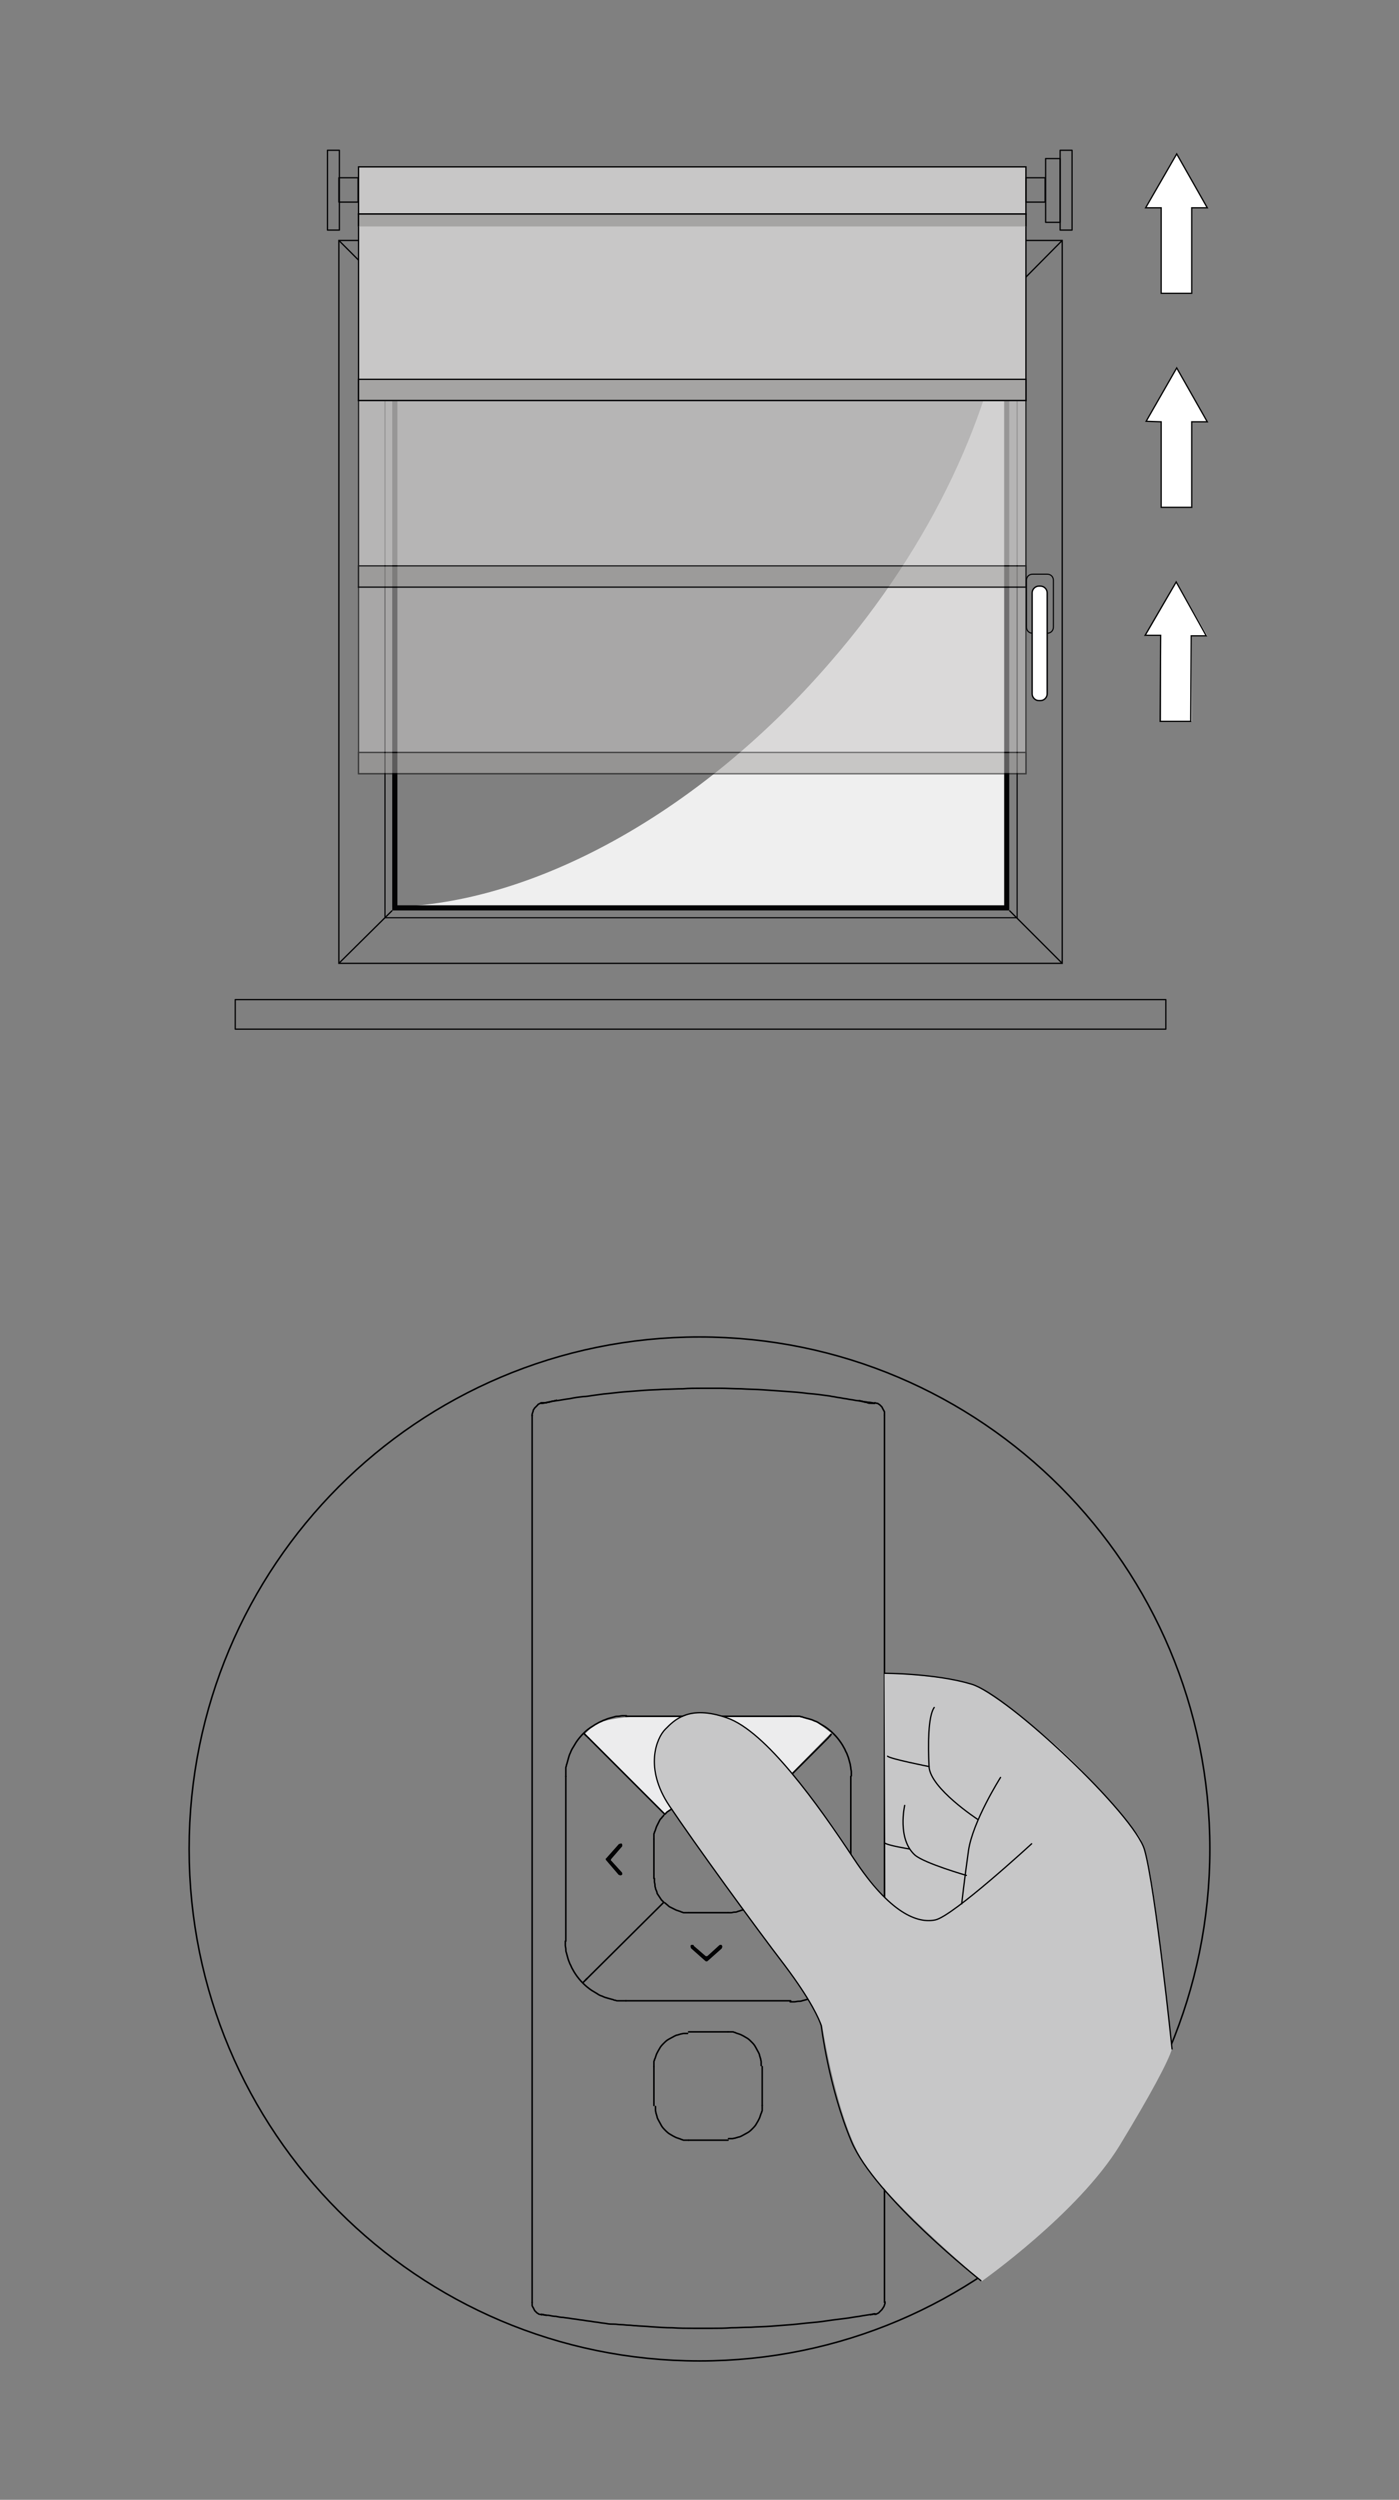 <?xml version="1.0" encoding="utf-8"?>
<!-- Generator: Adobe Illustrator 23.0.2, SVG Export Plug-In . SVG Version: 6.00 Build 0)  -->
<svg version="1.1" id="Ebene_1" xmlns="http://www.w3.org/2000/svg" xmlns:xlink="http://www.w3.org/1999/xlink" x="0px" y="0px"
	 width="270px" height="482.4px" viewBox="0 0 270 482.4" style="enable-background:new 0 0 270 482.4;" xml:space="preserve">
<rect x="0" y="0" width="270" height="482.4" fill="#808080" stroke="none"/>
<style type="text/css">
	.st0{fill:none;stroke:#181717;stroke-width:0.5;stroke-linecap:round;stroke-linejoin:round;stroke-miterlimit:10;}
	.st1{fill:none;stroke:#181717;stroke-width:0.5;stroke-linecap:round;stroke-linejoin:round;}
	.st2{fill:none;stroke:#020203;stroke-width:0.5;stroke-linecap:round;stroke-linejoin:round;stroke-miterlimit:10;}
	.st3{fill:#ECECED;}
	.st4{fill:none;stroke:#020203;stroke-width:0.3;stroke-linecap:round;stroke-linejoin:round;stroke-miterlimit:10;}
	
		.st5{clip-path:url(#SVGID_2_);fill:none;stroke:#020203;stroke-width:0.3;stroke-linecap:round;stroke-linejoin:round;stroke-miterlimit:10;}
	
		.st6{clip-path:url(#SVGID_4_);fill:none;stroke:#020203;stroke-width:0.3;stroke-linecap:round;stroke-linejoin:round;stroke-miterlimit:10;}
	
		.st7{clip-path:url(#SVGID_6_);fill:none;stroke:#020203;stroke-width:0.3;stroke-linecap:round;stroke-linejoin:round;stroke-miterlimit:10;}
	
		.st8{clip-path:url(#SVGID_8_);fill:none;stroke:#020203;stroke-width:0.3;stroke-linecap:round;stroke-linejoin:round;stroke-miterlimit:10;}
	
		.st9{clip-path:url(#SVGID_10_);fill:none;stroke:#020203;stroke-width:0.3;stroke-linecap:round;stroke-linejoin:round;stroke-miterlimit:10;}
	
		.st10{clip-path:url(#SVGID_12_);fill:none;stroke:#020203;stroke-width:0.3;stroke-linecap:round;stroke-linejoin:round;stroke-miterlimit:10;}
	
		.st11{clip-path:url(#SVGID_14_);fill:none;stroke:#020203;stroke-width:0.3;stroke-linecap:round;stroke-linejoin:round;stroke-miterlimit:10;}
	
		.st12{clip-path:url(#SVGID_16_);fill:none;stroke:#020203;stroke-width:0.3;stroke-linecap:round;stroke-linejoin:round;stroke-miterlimit:10;}
	
		.st13{clip-path:url(#SVGID_18_);fill:none;stroke:#020203;stroke-width:0.3;stroke-linecap:round;stroke-linejoin:round;stroke-miterlimit:10;}
	
		.st14{clip-path:url(#SVGID_20_);fill:none;stroke:#020203;stroke-width:0.3;stroke-linecap:round;stroke-linejoin:round;stroke-miterlimit:10;}
	
		.st15{clip-path:url(#SVGID_22_);fill:none;stroke:#020203;stroke-width:0.3;stroke-linecap:round;stroke-linejoin:round;stroke-miterlimit:10;}
	
		.st16{clip-path:url(#SVGID_24_);fill:none;stroke:#020203;stroke-width:0.3;stroke-linecap:round;stroke-linejoin:round;stroke-miterlimit:10;}
	
		.st17{clip-path:url(#SVGID_26_);fill:none;stroke:#020203;stroke-width:0.3;stroke-linecap:round;stroke-linejoin:round;stroke-miterlimit:10;}
	
		.st18{clip-path:url(#SVGID_28_);fill:none;stroke:#020203;stroke-width:0.3;stroke-linecap:round;stroke-linejoin:round;stroke-miterlimit:10;}
	
		.st19{clip-path:url(#SVGID_30_);fill:none;stroke:#020203;stroke-width:0.3;stroke-linecap:round;stroke-linejoin:round;stroke-miterlimit:10;}
	
		.st20{clip-path:url(#SVGID_32_);fill:none;stroke:#020203;stroke-width:0.3;stroke-linecap:round;stroke-linejoin:round;stroke-miterlimit:10;}
	
		.st21{clip-path:url(#SVGID_34_);fill:none;stroke:#020203;stroke-width:0.3;stroke-linecap:round;stroke-linejoin:round;stroke-miterlimit:10;}
	
		.st22{clip-path:url(#SVGID_36_);fill:none;stroke:#020203;stroke-width:0.3;stroke-linecap:round;stroke-linejoin:round;stroke-miterlimit:10;}
	
		.st23{clip-path:url(#SVGID_38_);fill:none;stroke:#020203;stroke-width:0.3;stroke-linecap:round;stroke-linejoin:round;stroke-miterlimit:10;}
	
		.st24{clip-path:url(#SVGID_40_);fill:none;stroke:#020203;stroke-width:0.3;stroke-linecap:round;stroke-linejoin:round;stroke-miterlimit:10;}
	
		.st25{clip-path:url(#SVGID_42_);fill:none;stroke:#020203;stroke-width:0.3;stroke-linecap:round;stroke-linejoin:round;stroke-miterlimit:10;}
	
		.st26{clip-path:url(#SVGID_44_);fill:none;stroke:#020203;stroke-width:0.3;stroke-linecap:round;stroke-linejoin:round;stroke-miterlimit:10;}
	
		.st27{clip-path:url(#SVGID_46_);fill:none;stroke:#020203;stroke-width:0.3;stroke-linecap:round;stroke-linejoin:round;stroke-miterlimit:10;}
	
		.st28{clip-path:url(#SVGID_48_);fill:none;stroke:#020203;stroke-width:0.3;stroke-linecap:round;stroke-linejoin:round;stroke-miterlimit:10;}
	
		.st29{clip-path:url(#SVGID_50_);fill:none;stroke:#020203;stroke-width:0.3;stroke-linecap:round;stroke-linejoin:round;stroke-miterlimit:10;}
	
		.st30{clip-path:url(#SVGID_52_);fill:none;stroke:#020203;stroke-width:0.3;stroke-linecap:round;stroke-linejoin:round;stroke-miterlimit:10;}
	
		.st31{clip-path:url(#SVGID_54_);fill:none;stroke:#020203;stroke-width:0.3;stroke-linecap:round;stroke-linejoin:round;stroke-miterlimit:10;}
	
		.st32{clip-path:url(#SVGID_56_);fill:none;stroke:#020203;stroke-width:0.3;stroke-linecap:round;stroke-linejoin:round;stroke-miterlimit:10;}
	
		.st33{clip-path:url(#SVGID_58_);fill:none;stroke:#020203;stroke-width:0.3;stroke-linecap:round;stroke-linejoin:round;stroke-miterlimit:10;}
	
		.st34{clip-path:url(#SVGID_60_);fill:none;stroke:#020203;stroke-width:0.3;stroke-linecap:round;stroke-linejoin:round;stroke-miterlimit:10;}
	
		.st35{clip-path:url(#SVGID_62_);fill:none;stroke:#020203;stroke-width:0.3;stroke-linecap:round;stroke-linejoin:round;stroke-miterlimit:10;}
	
		.st36{clip-path:url(#SVGID_64_);fill:none;stroke:#020203;stroke-width:0.3;stroke-linecap:round;stroke-linejoin:round;stroke-miterlimit:10;}
	.st37{clip-path:url(#SVGID_66_);fill:#020203;}
	.st38{clip-path:url(#SVGID_68_);fill:#020203;}
	.st39{clip-path:url(#SVGID_70_);fill:#020203;}
	.st40{clip-path:url(#SVGID_72_);fill:#020203;}
	.st41{fill:none;stroke:#020203;stroke-width:0.3;}
	.st42{fill:#C7C7C8;}
	.st43{fill:none;stroke:#020203;stroke-width:0.25;stroke-linecap:round;stroke-linejoin:round;stroke-miterlimit:10;}
	.st44{fill:#FFFFFF;}
	.st45{clip-path:url(#SVGID_74_);fill:none;stroke:#070707;stroke-width:0.25;stroke-miterlimit:10;}
	.st46{clip-path:url(#SVGID_76_);fill:none;stroke:#070707;stroke-width:0.25;stroke-miterlimit:10;}
	.st47{clip-path:url(#SVGID_78_);fill:none;stroke:#070707;stroke-width:0.25;stroke-miterlimit:10;}
	.st48{fill:none;stroke:#060607;stroke-width:0.25;stroke-linecap:round;stroke-linejoin:round;stroke-miterlimit:10;}
	.st49{fill:none;stroke:#030304;stroke-width:0.25;stroke-miterlimit:10;}
	.st50{fill:none;stroke:#030304;stroke-width:0.218;stroke-miterlimit:10;}
	.st51{fill:none;stroke:#030304;stroke-width:0.214;stroke-miterlimit:10;}
	.st52{fill:none;stroke:#030304;stroke-width:0.264;stroke-miterlimit:10;}
	.st53{fill:#EFEFEF;}
	.st54{fill:#030304;}
	.st55{fill:#C8C7C7;stroke:#030304;stroke-width:0.26;stroke-miterlimit:10;}
	.st56{fill:#C8C7C7;stroke:#030304;stroke-width:0.25;stroke-miterlimit:10;}
	.st57{fill:#A5A4A3;stroke:#030304;stroke-width:0.25;stroke-miterlimit:10;}
	.st58{opacity:0.75;}
	.st59{opacity:0.55;}
	.st60{fill:#A5A4A3;stroke:#030304;stroke-width:0.26;stroke-miterlimit:10;}
</style>
<path class="st0" d="M620.5,44.7"/>
<g>
	<g>
		<path class="st1" d="M1079.4-83.1c1.3-0.3,2.5-0.5,2.7,0.1c0.1,0.7,0.1,0.7-1.4,0.9c-1.5,0.3-1.9,0.4-1.9,0.4"/>
		<path class="st1" d="M1095.4-72.1"/>
		<path class="st1" d="M1098.8-69.4"/>
		<path class="st1" d="M1170.7-17.8"/>
		<path class="st1" d="M1173.3,5.3"/>
		<path class="st1" d="M1111.7-59.9"/>
		<path class="st1" d="M1114.5-58.1"/>
		<path class="st1" d="M1114.4-54.7"/>
		<path class="st1" d="M1136.4-41.4"/>
		<path class="st1" d="M1139.3-38.6"/>
		<path class="st1" d="M1157-26.1"/>
		<path class="st1" d="M1159.8-23.2"/>
	</g>
</g>
<path class="st1" d="M988,198.3c1.3-0.3,2.5-0.5,2.7,0.1c0.1,0.7,0.1,0.7-1.4,0.9c-1.5,0.3-1.9,0.4-1.9,0.4"/>
<path class="st1" d="M1004,209.3"/>
<path class="st1" d="M1007.4,212"/>
<path class="st1" d="M1079.3,263.6"/>
<path class="st1" d="M1082.5,285.6"/>
<path class="st1" d="M1020.3,221.5"/>
<path class="st1" d="M1023.1,223.3"/>
<path class="st1" d="M1023,226.7"/>
<path class="st1" d="M1045,240"/>
<path class="st1" d="M1047.9,242.8"/>
<path class="st1" d="M1061.9,252.6"/>
<path class="st1" d="M1064.7,255.5"/>
<path class="st2" d="M238.4-7.5"/>
<path class="st2" d="M242.2,2.1"/>
<g>
	<path class="st3" d="M149.8,331.1l-26.7,0.2c-3.7,0-7.2,0.8-8.2,1.6c-1.1,0.7-2.1,1.8-2.1,1.8l15.5,15.5c0,0,1.7-1.5,2.9-1.8
		c1.2-0.2,8-0.5,10.1-0.2s4.1,1.5,4.1,1.5l15-15.3l-3.2-2.4C155.1,331.3,153.4,331.1,149.8,331.1z"/>
	<line class="st4" x1="132.9" y1="348.3" x2="140.5" y2="348.3"/>
	<g>
		<g>
			<defs>
				<rect id="SVGID_1_" x="100.1" y="265" width="73.1" height="187.3"/>
			</defs>
			<clipPath id="SVGID_2_">
				<use xlink:href="#SVGID_1_"  style="overflow:visible;"/>
			</clipPath>
			<path class="st5" d="M128.3,350.1c0.1-0.1,0.2-0.1,0.2-0.2c0.1-0.1,0.2-0.1,0.2-0.2c0.1-0.1,0.2-0.1,0.3-0.2s0.2-0.1,0.3-0.2
				s0.2-0.1,0.3-0.2s0.2-0.1,0.3-0.1c0.1-0.1,0.2-0.1,0.3-0.1s0.2-0.1,0.3-0.1c0.2-0.1,0.4-0.1,0.6-0.2c0.2-0.1,0.4-0.1,0.6-0.1
				c0.2,0,0.4-0.1,0.6-0.1c0.2,0,0.4,0,0.6,0"/>
		</g>
	</g>
	<polyline class="st4" points="113.6,335.4 118.5,340.3 123.4,345.2 128.3,350.1 	"/>
	<line class="st4" x1="145.1" y1="350.1" x2="159.8" y2="335.4"/>
	<g>
		<g>
			<defs>
				<rect id="SVGID_3_" x="100.1" y="265" width="73.1" height="187.3"/>
			</defs>
			<clipPath id="SVGID_4_">
				<use xlink:href="#SVGID_3_"  style="overflow:visible;"/>
			</clipPath>
			<path class="st6" d="M140.5,348.3c0.1,0,0.2,0,0.3,0s0.2,0,0.3,0s0.2,0,0.3,0s0.2,0,0.3,0.1c0.1,0,0.2,0,0.3,0.1
				c0.1,0,0.2,0.1,0.3,0.1s0.2,0.1,0.3,0.1s0.2,0.1,0.3,0.1c0.2,0.1,0.4,0.2,0.6,0.3c0.2,0.1,0.4,0.2,0.6,0.3
				c0.2,0.1,0.3,0.2,0.5,0.4c0.2,0.1,0.3,0.3,0.5,0.4"/>
		</g>
		<g>
			<defs>
				<rect id="SVGID_5_" x="100.1" y="265" width="73.1" height="187.3"/>
			</defs>
			<clipPath id="SVGID_6_">
				<use xlink:href="#SVGID_5_"  style="overflow:visible;"/>
			</clipPath>
			<path class="st7" d="M159.8,335.4c0.1-0.1,0.5-0.6,0.6-0.7s-0.3,0.4-0.3,0.4"/>
		</g>
		<g>
			<defs>
				<rect id="SVGID_7_" x="100.1" y="265" width="73.1" height="187.3"/>
			</defs>
			<clipPath id="SVGID_8_">
				<use xlink:href="#SVGID_7_"  style="overflow:visible;"/>
			</clipPath>
			<path class="st8" d="M113.3,335.1c0,0-0.6-0.5-0.5-0.5c0.1,0.1,0.7,0.7,0.8,0.8"/>
		</g>
	</g>
	<line class="st4" x1="145.3" y1="367.1" x2="160" y2="381.8"/>
	<g>
		<g>
			<defs>
				<rect id="SVGID_9_" x="100.1" y="265" width="73.1" height="187.3"/>
			</defs>
			<clipPath id="SVGID_10_">
				<use xlink:href="#SVGID_9_"  style="overflow:visible;"/>
			</clipPath>
			<path class="st9" d="M160,381.8c0.1,0.1,0.2,0.2,0.2,0.2c0.1,0.1,0.8,0.5,0.8,0.5"/>
		</g>
		<g>
			<defs>
				<rect id="SVGID_11_" x="100.1" y="265" width="73.1" height="187.3"/>
			</defs>
			<clipPath id="SVGID_12_">
				<use xlink:href="#SVGID_11_"  style="overflow:visible;"/>
			</clipPath>
			<path class="st10" d="M145.3,350.3c0.1,0.1,0.1,0.2,0.2,0.2c0.1,0.1,0.1,0.2,0.2,0.2c0.1,0.1,0.1,0.2,0.2,0.3
				c0.1,0.1,0.1,0.2,0.2,0.3c0.1,0.1,0.1,0.2,0.2,0.3c0.1,0.1,0.1,0.2,0.2,0.3c0.1,0.1,0.1,0.2,0.1,0.3c0,0.1,0.1,0.2,0.1,0.3
				c0.1,0.2,0.2,0.4,0.2,0.6c0.1,0.2,0.1,0.4,0.1,0.6s0.1,0.4,0.1,0.6s0,0.4,0,0.6"/>
		</g>
		<g>
			<defs>
				<rect id="SVGID_13_" x="100.1" y="265" width="73.1" height="187.3"/>
			</defs>
			<clipPath id="SVGID_14_">
				<use xlink:href="#SVGID_13_"  style="overflow:visible;"/>
			</clipPath>
			<path class="st11" d="M147.1,362.5c0,0.1,0,0.2,0,0.3c0,0.1,0,0.2,0,0.3c0,0.1,0,0.2,0,0.3c0,0.1,0,0.2-0.1,0.3
				c0,0.1,0,0.2-0.1,0.3c0,0.1-0.1,0.2-0.1,0.3c0,0.1-0.1,0.2-0.1,0.3c0,0.1-0.1,0.2-0.1,0.3c-0.1,0.2-0.2,0.4-0.3,0.6
				s-0.2,0.4-0.3,0.6s-0.2,0.3-0.4,0.5c-0.1,0.2-0.3,0.3-0.4,0.5"/>
		</g>
	</g>
	<line class="st4" x1="147.1" y1="354.9" x2="147.1" y2="362.5"/>
	<line class="st4" x1="140.5" y1="369.1" x2="132.9" y2="369.1"/>
	<g>
		<g>
			<defs>
				<rect id="SVGID_15_" x="100.1" y="265" width="73.1" height="187.3"/>
			</defs>
			<clipPath id="SVGID_16_">
				<use xlink:href="#SVGID_15_"  style="overflow:visible;"/>
			</clipPath>
			<path class="st12" d="M132.9,369.1c-0.1,0-0.2,0-0.3,0s-0.2,0-0.3,0s-0.2,0-0.3,0s-0.2,0-0.3-0.1c-0.1,0-0.2,0-0.3-0.1
				c-0.1,0-0.2-0.1-0.3-0.1s-0.2-0.1-0.3-0.1s-0.2-0.1-0.3-0.1c-0.2-0.1-0.4-0.2-0.6-0.3c-0.2-0.1-0.4-0.2-0.6-0.3
				c-0.2-0.1-0.3-0.2-0.5-0.4c-0.2-0.1-0.3-0.3-0.5-0.4"/>
		</g>
		<g>
			<defs>
				<rect id="SVGID_17_" x="100.1" y="265" width="73.1" height="187.3"/>
			</defs>
			<clipPath id="SVGID_18_">
				<use xlink:href="#SVGID_17_"  style="overflow:visible;"/>
			</clipPath>
			<path class="st13" d="M145.1,367.3c-0.1,0.1-0.2,0.1-0.2,0.2c-0.1,0.1-0.2,0.1-0.2,0.2c-0.1,0.1-0.2,0.1-0.3,0.2
				s-0.2,0.1-0.3,0.2s-0.2,0.1-0.3,0.2s-0.2,0.1-0.3,0.2s-0.2,0.1-0.3,0.1s-0.2,0.1-0.3,0.1c-0.2,0.1-0.4,0.1-0.6,0.2
				c-0.2,0.1-0.4,0.1-0.6,0.1c-0.2,0-0.4,0.1-0.6,0.1c-0.2,0-0.4,0-0.6,0"/>
		</g>
		<g>
			<defs>
				<rect id="SVGID_19_" x="100.1" y="265" width="73.1" height="187.3"/>
			</defs>
			<clipPath id="SVGID_20_">
				<use xlink:href="#SVGID_19_"  style="overflow:visible;"/>
			</clipPath>
			<path class="st14" d="M113,382.1L113,382.1c0.1-0.1,0.2-0.2,0.3-0.3"/>
		</g>
	</g>
	<line class="st4" x1="112.5" y1="382.6" x2="128.1" y2="367.1"/>
	<g>
		<g>
			<defs>
				<rect id="SVGID_21_" x="100.1" y="265" width="73.1" height="187.3"/>
			</defs>
			<clipPath id="SVGID_22_">
				<use xlink:href="#SVGID_21_"  style="overflow:visible;"/>
			</clipPath>
			<path class="st15" d="M128.1,367.1c-0.1-0.1-0.1-0.2-0.2-0.2c-0.1-0.1-0.1-0.2-0.2-0.2c-0.1-0.1-0.1-0.2-0.2-0.3
				c-0.1-0.1-0.1-0.2-0.2-0.3c-0.1-0.1-0.1-0.2-0.2-0.3c-0.1-0.1-0.1-0.2-0.2-0.3c-0.1-0.1-0.1-0.2-0.1-0.3c0-0.1-0.1-0.2-0.1-0.3
				c-0.1-0.2-0.2-0.4-0.2-0.6c-0.1-0.2-0.1-0.4-0.1-0.6s-0.1-0.4-0.1-0.6s0-0.4,0-0.6"/>
		</g>
		<g>
			<defs>
				<rect id="SVGID_23_" x="100.1" y="265" width="73.1" height="187.3"/>
			</defs>
			<clipPath id="SVGID_24_">
				<use xlink:href="#SVGID_23_"  style="overflow:visible;"/>
			</clipPath>
			<path class="st16" d="M126.2,354.9c0-0.1,0-0.2,0-0.3c0-0.1,0-0.2,0-0.3c0-0.1,0-0.2,0-0.3c0-0.1,0-0.2,0.1-0.3
				c0-0.1,0-0.2,0.1-0.3c0-0.1,0.1-0.2,0.1-0.3c0-0.1,0.1-0.2,0.1-0.3s0.1-0.2,0.1-0.3c0.1-0.2,0.2-0.4,0.3-0.6
				c0.1-0.2,0.2-0.4,0.3-0.6c0.1-0.2,0.2-0.3,0.4-0.5c0.1-0.2,0.3-0.3,0.4-0.5"/>
		</g>
	</g>
	<line class="st4" x1="126.2" y1="362.5" x2="126.2" y2="354.9"/>
	<g>
		<g>
			<defs>
				<rect id="SVGID_25_" x="100.1" y="265" width="73.1" height="187.3"/>
			</defs>
			<clipPath id="SVGID_26_">
				<use xlink:href="#SVGID_25_"  style="overflow:visible;"/>
			</clipPath>
			<path class="st17" d="M168.8,270.8c-0.4-0.1-0.9-0.2-1.3-0.2c-0.4-0.1-0.9-0.1-1.3-0.2c-0.4-0.1-0.9-0.1-1.3-0.2
				c-0.4-0.1-0.8-0.1-1.2-0.2s-0.8-0.1-1.2-0.2s-0.8-0.1-1.2-0.2s-0.8-0.1-1.1-0.2c-1.4-0.2-2.9-0.4-4.3-0.5
				c-1.4-0.2-2.9-0.3-4.3-0.4c-1.4-0.1-2.9-0.2-4.3-0.3c-1.4-0.1-2.9-0.1-4.3-0.2c-1.3,0-2.7-0.1-4-0.1c-1.2,0-2.4,0-3.7,0
				c-1.2,0-2.4,0-3.5,0.1c-1.2,0-2.5,0.1-3.7,0.1c-1.3,0.1-2.5,0.1-3.8,0.2s-2.6,0.2-3.9,0.3c-1.3,0.1-2.6,0.3-3.9,0.4
				c-0.7,0.1-1.4,0.2-2.2,0.3c-0.6,0.1-1.2,0.2-1.7,0.2c-0.9,0.1-1.7,0.2-2.6,0.4c-0.9,0.1-1.8,0.3-2.6,0.4
				c-0.9,0.1-1.8,0.3-2.7,0.5"/>
		</g>
		<g>
			<defs>
				<rect id="SVGID_27_" x="100.1" y="265" width="73.1" height="187.3"/>
			</defs>
			<clipPath id="SVGID_28_">
				<use xlink:href="#SVGID_27_"  style="overflow:visible;"/>
			</clipPath>
			<path class="st18" d="M104.5,446.6c0.5,0.1,0.9,0.2,1.4,0.2c0.5,0.1,0.9,0.2,1.4,0.2c0.5,0.1,0.9,0.2,1.4,0.2
				c0.5,0.1,0.9,0.1,1.4,0.2s0.9,0.1,1.4,0.2s0.9,0.1,1.4,0.2s0.9,0.1,1.4,0.2s0.9,0.1,1.4,0.2s0.9,0.1,1.4,0.2s0.9,0.1,1.4,0.1
				s0.9,0.1,1.4,0.1s0.9,0.1,1.4,0.1s0.9,0.1,1.4,0.1c1,0.1,1.9,0.1,2.9,0.2c1.4,0.1,2.8,0.2,4.2,0.2c1.3,0.1,2.7,0.1,4,0.1
				c1.2,0,2.5,0,3.7,0s2.4,0,3.6-0.1c1.3,0,2.5-0.1,3.8-0.1c1.3-0.1,2.6-0.1,3.9-0.2c1.3-0.1,2.6-0.2,3.9-0.3c1.3-0.1,2.7-0.3,4-0.4
				s2.7-0.3,4-0.5c0.8-0.1,1.6-0.2,2.4-0.3c0.9-0.1,1.8-0.3,2.7-0.4c1-0.2,2-0.3,3-0.5"/>
		</g>
		<g>
			<defs>
				<rect id="SVGID_29_" x="100.1" y="265" width="73.1" height="187.3"/>
			</defs>
			<clipPath id="SVGID_30_">
				<use xlink:href="#SVGID_29_"  style="overflow:visible;"/>
			</clipPath>
			<path class="st19" d="M126.2,398.8c0-0.1,0-0.2,0-0.3s0-0.2,0-0.3c0-0.1,0-0.2,0-0.3c0-0.1,0-0.2,0.1-0.3c0-0.1,0-0.2,0.1-0.3
				c0-0.1,0.1-0.2,0.1-0.3c0-0.1,0.1-0.2,0.1-0.3c0-0.1,0.1-0.2,0.1-0.3c0.2-0.4,0.4-0.8,0.6-1.1c0.2-0.4,0.5-0.7,0.8-1
				s0.6-0.6,1-0.8c0.4-0.2,0.7-0.4,1.1-0.6c0.2-0.1,0.4-0.2,0.6-0.2c0.2-0.1,0.4-0.1,0.6-0.2c0.2,0,0.4-0.1,0.6-0.1
				c0.2,0,0.4,0,0.7,0"/>
		</g>
	</g>
	<line class="st4" x1="126.2" y1="406.3" x2="126.2" y2="398.8"/>
	<g>
		<g>
			<defs>
				<rect id="SVGID_31_" x="100.1" y="265" width="73.1" height="187.3"/>
			</defs>
			<clipPath id="SVGID_32_">
				<use xlink:href="#SVGID_31_"  style="overflow:visible;"/>
			</clipPath>
			<path class="st20" d="M132.9,413c-0.1,0-0.2,0-0.3,0s-0.2,0-0.3,0s-0.2,0-0.3,0s-0.2,0-0.3-0.1c-0.1,0-0.2,0-0.3-0.1
				c-0.1,0-0.2-0.1-0.3-0.1s-0.2-0.1-0.3-0.1s-0.2-0.1-0.3-0.1c-0.4-0.2-0.8-0.4-1.1-0.6c-0.4-0.2-0.7-0.5-1-0.8s-0.6-0.6-0.8-1
				c-0.2-0.4-0.4-0.7-0.6-1.1c-0.1-0.2-0.2-0.4-0.2-0.6c-0.1-0.2-0.1-0.4-0.2-0.6c0-0.2-0.1-0.4-0.1-0.6s0-0.4,0-0.7"/>
		</g>
	</g>
	<line class="st4" x1="140.5" y1="413" x2="132.9" y2="413"/>
	<g>
		<g>
			<defs>
				<rect id="SVGID_33_" x="100.1" y="265" width="73.1" height="187.3"/>
			</defs>
			<clipPath id="SVGID_34_">
				<use xlink:href="#SVGID_33_"  style="overflow:visible;"/>
			</clipPath>
			<path class="st21" d="M147.1,406.3c0,0.1,0,0.2,0,0.3c0,0.1,0,0.2,0,0.3s0,0.2,0,0.3c0,0.1,0,0.2-0.1,0.3c0,0.1,0,0.2-0.1,0.3
				c0,0.1-0.1,0.2-0.1,0.3c0,0.1-0.1,0.2-0.1,0.3c0,0.1-0.1,0.2-0.1,0.3c-0.2,0.4-0.4,0.8-0.6,1.1c-0.2,0.4-0.5,0.7-0.8,1
				s-0.6,0.6-1,0.8c-0.4,0.2-0.7,0.4-1.1,0.6c-0.2,0.1-0.4,0.2-0.6,0.2c-0.2,0.1-0.4,0.1-0.6,0.2c-0.2,0-0.4,0.1-0.6,0.1
				c-0.2,0-0.4,0-0.7,0"/>
		</g>
	</g>
	<line class="st4" x1="147.1" y1="398.8" x2="147.1" y2="406.3"/>
	<g>
		<g>
			<defs>
				<rect id="SVGID_35_" x="100.1" y="265" width="73.1" height="187.3"/>
			</defs>
			<clipPath id="SVGID_36_">
				<use xlink:href="#SVGID_35_"  style="overflow:visible;"/>
			</clipPath>
			<path class="st22" d="M140.5,392.1c0.1,0,0.2,0,0.3,0s0.2,0,0.3,0s0.2,0,0.3,0s0.2,0,0.3,0.1c0.1,0,0.2,0,0.3,0.1
				c0.1,0,0.2,0.1,0.3,0.1s0.2,0.1,0.3,0.1s0.2,0.1,0.3,0.1c0.4,0.2,0.8,0.4,1.1,0.6c0.4,0.2,0.7,0.5,1,0.8s0.6,0.6,0.8,1
				s0.4,0.7,0.6,1.1c0.1,0.2,0.2,0.4,0.2,0.6c0.1,0.2,0.1,0.4,0.2,0.6c0,0.2,0.1,0.4,0.1,0.6s0,0.4,0,0.7"/>
		</g>
	</g>
	<line class="st4" x1="132.9" y1="392.1" x2="140.5" y2="392.1"/>
	<g>
		<g>
			<defs>
				<rect id="SVGID_37_" x="100.1" y="265" width="73.1" height="187.3"/>
			</defs>
			<clipPath id="SVGID_38_">
				<use xlink:href="#SVGID_37_"  style="overflow:visible;"/>
			</clipPath>
			<path class="st23" d="M164.2,374.6c0,0.1,0,0.3,0,0.4s0,0.3,0,0.4s0,0.2,0,0.4c0,0.1,0,0.2,0,0.4c0,0.1,0,0.2-0.1,0.4
				c0,0.1,0,0.2-0.1,0.4c-0.1,0.4-0.2,0.7-0.3,1.1s-0.2,0.7-0.4,1.1c-0.1,0.4-0.3,0.7-0.5,1s-0.4,0.7-0.6,1
				c-0.4,0.6-0.9,1.2-1.4,1.7s-1.1,1-1.8,1.4c-0.3,0.2-0.6,0.4-1,0.6c-0.3,0.2-0.7,0.3-1,0.5c-0.4,0.1-0.7,0.3-1.1,0.4
				s-0.7,0.2-1.1,0.3c-0.2,0.1-0.5,0.1-0.7,0.1c-0.3,0-0.5,0.1-0.8,0.1s-0.5,0-0.8,0"/>
		</g>
	</g>
	<line class="st4" x1="164.2" y1="342.8" x2="164.2" y2="374.6"/>
	<g>
		<g>
			<defs>
				<rect id="SVGID_39_" x="100.1" y="265" width="73.1" height="187.3"/>
			</defs>
			<clipPath id="SVGID_40_">
				<use xlink:href="#SVGID_39_"  style="overflow:visible;"/>
			</clipPath>
			<path class="st24" d="M152.6,331.2c0.1,0,0.3,0,0.4,0c0.1,0,0.3,0,0.4,0c0.1,0,0.3,0,0.4,0c0.1,0,0.2,0,0.4,0
				c0.1,0,0.3,0,0.4,0.1c0.1,0,0.3,0,0.4,0.1c0.4,0.1,0.7,0.2,1.1,0.3c0.4,0.1,0.7,0.2,1.1,0.4c0.4,0.1,0.7,0.3,1,0.5s0.7,0.4,1,0.6
				c0.6,0.4,1.2,0.9,1.7,1.4s1,1.1,1.4,1.7c0.2,0.3,0.4,0.6,0.6,1c0.2,0.3,0.3,0.7,0.5,1c0.1,0.3,0.3,0.7,0.4,1.1
				c0.1,0.4,0.2,0.7,0.3,1.1c0,0.2,0.1,0.5,0.1,0.7s0.1,0.5,0.1,0.7c0,0.3,0,0.5,0,0.8"/>
		</g>
	</g>
	<line class="st4" x1="120.8" y1="331.2" x2="152.6" y2="331.2"/>
	<g>
		<g>
			<defs>
				<rect id="SVGID_41_" x="100.1" y="265" width="73.1" height="187.3"/>
			</defs>
			<clipPath id="SVGID_42_">
				<use xlink:href="#SVGID_41_"  style="overflow:visible;"/>
			</clipPath>
			<path class="st25" d="M109.2,342.8c0-0.1,0-0.3,0-0.4s0-0.3,0-0.4s0-0.2,0-0.4c0-0.1,0-0.2,0-0.4c0-0.1,0-0.2,0.1-0.4
				c0-0.1,0-0.2,0.1-0.4c0.1-0.4,0.2-0.7,0.3-1.1c0.1-0.4,0.2-0.7,0.4-1.1c0.1-0.3,0.3-0.7,0.5-1s0.4-0.7,0.6-1
				c0.4-0.6,0.9-1.2,1.4-1.7s1.1-1,1.8-1.4c0.3-0.2,0.6-0.4,1-0.6c0.3-0.2,0.7-0.3,1-0.5c0.4-0.1,0.7-0.3,1.1-0.4s0.7-0.2,1.1-0.3
				c0.2-0.1,0.5-0.1,0.7-0.1c0.3,0,0.5-0.1,0.8-0.1s0.5,0,0.8,0"/>
		</g>
	</g>
	<line class="st4" x1="109.2" y1="374.6" x2="109.2" y2="342.8"/>
	<g>
		<g>
			<defs>
				<rect id="SVGID_43_" x="100.1" y="265" width="73.1" height="187.3"/>
			</defs>
			<clipPath id="SVGID_44_">
				<use xlink:href="#SVGID_43_"  style="overflow:visible;"/>
			</clipPath>
			<path class="st26" d="M120.8,386.1c-0.1,0-0.3,0-0.4,0s-0.3,0-0.4,0s-0.3,0-0.4,0s-0.3,0-0.4,0s-0.3,0-0.4-0.1
				c-0.1,0-0.3,0-0.4-0.1c-0.4-0.1-0.7-0.2-1.1-0.3c-0.4-0.1-0.7-0.2-1.1-0.4c-0.4-0.1-0.7-0.3-1-0.5s-0.7-0.4-1-0.6
				c-0.6-0.4-1.2-0.9-1.7-1.4s-1-1.1-1.4-1.7c-0.2-0.3-0.4-0.6-0.6-1c-0.2-0.3-0.3-0.7-0.5-1c-0.1-0.3-0.3-0.7-0.4-1.1
				s-0.2-0.7-0.3-1.1c-0.1-0.2-0.1-0.5-0.1-0.7s-0.1-0.5-0.1-0.7c0-0.3,0-0.5,0-0.8"/>
		</g>
	</g>
	<line class="st4" x1="152.6" y1="386.1" x2="120.8" y2="386.1"/>
	<g>
		<g>
			<defs>
				<rect id="SVGID_45_" x="100.1" y="265" width="73.1" height="187.3"/>
			</defs>
			<clipPath id="SVGID_46_">
				<use xlink:href="#SVGID_45_"  style="overflow:visible;"/>
			</clipPath>
			<path class="st27" d="M102.7,444.3c0,0.1,0,0.1,0,0.2s0,0.1,0,0.2s0,0.1,0,0.2s0,0.1,0.1,0.2c0,0.1,0,0.1,0.1,0.2
				c0,0.1,0.1,0.1,0.1,0.2s0.1,0.1,0.1,0.2s0.1,0.1,0.1,0.2c0.1,0.1,0.1,0.1,0.2,0.2s0.1,0.1,0.2,0.2s0.2,0.1,0.3,0.2
				c0.1,0.1,0.2,0.1,0.3,0.1c0.1,0,0.2,0.1,0.4,0.1"/>
		</g>
		<g>
			<defs>
				<rect id="SVGID_47_" x="100.1" y="265" width="73.1" height="187.3"/>
			</defs>
			<clipPath id="SVGID_48_">
				<use xlink:href="#SVGID_47_"  style="overflow:visible;"/>
			</clipPath>
			<path class="st28" d="M170.7,273.1c0-0.1,0-0.1,0-0.2s0-0.1,0-0.2s0-0.1,0-0.2s0-0.1-0.1-0.2c0-0.1,0-0.1-0.1-0.2
				c0-0.1-0.1-0.1-0.1-0.2s-0.1-0.1-0.1-0.2s-0.1-0.1-0.1-0.2c-0.1-0.1-0.1-0.1-0.2-0.2c-0.1-0.1-0.1-0.1-0.2-0.2
				c-0.1-0.1-0.2-0.1-0.3-0.2s-0.2-0.1-0.3-0.1s-0.2-0.1-0.4-0.1"/>
		</g>
		<g>
			<defs>
				<rect id="SVGID_49_" x="100.1" y="265" width="73.1" height="187.3"/>
			</defs>
			<clipPath id="SVGID_50_">
				<use xlink:href="#SVGID_49_"  style="overflow:visible;"/>
			</clipPath>
			<path class="st29" d="M168.8,446.6c0.1,0,0.1,0,0.2,0c0.1,0,0.1,0,0.2-0.1c0.1,0,0.1,0,0.2-0.1c0.1,0,0.1,0,0.2-0.1l0.1-0.1
				l0.1-0.1l0.1-0.1l0.1-0.1l0.1-0.1l0.1-0.1c0.1-0.1,0.1-0.2,0.2-0.3c0.1-0.1,0.1-0.2,0.2-0.3c0-0.1,0.1-0.2,0.1-0.3
				c0-0.1,0.1-0.2,0.1-0.3c0-0.1,0-0.2,0-0.3"/>
		</g>
		<g>
			<defs>
				<rect id="SVGID_51_" x="100.1" y="265" width="73.1" height="187.3"/>
			</defs>
			<clipPath id="SVGID_52_">
				<use xlink:href="#SVGID_51_"  style="overflow:visible;"/>
			</clipPath>
			<path class="st30" d="M104.5,270.8c-0.1,0-0.1,0-0.2,0s-0.1,0-0.2,0.1c-0.1,0-0.1,0-0.2,0.1c-0.1,0-0.1,0-0.1,0.1l-0.1,0.1
				l-0.1,0.1l-0.1,0.1l-0.1,0.1l-0.1,0.1l-0.1,0.1c-0.1,0.1-0.1,0.2-0.2,0.3c-0.1,0.1-0.1,0.2-0.1,0.3c0,0.1-0.1,0.2-0.1,0.3
				c0,0.1-0.1,0.2-0.1,0.3c0,0.1,0,0.2,0,0.3"/>
		</g>
	</g>
	<line class="st4" x1="102.7" y1="273.1" x2="102.7" y2="444.3"/>
	<line class="st4" x1="170.7" y1="444.3" x2="170.7" y2="273.1"/>
	<g>
		<g>
			<defs>
				<rect id="SVGID_53_" x="100.1" y="265" width="73.1" height="187.3"/>
			</defs>
			<clipPath id="SVGID_54_">
				<use xlink:href="#SVGID_53_"  style="overflow:visible;"/>
			</clipPath>
			<path class="st31" d="M168.8,270.8c-0.1,0-0.1,0-0.2,0c-0.1,0-0.1,0-0.2,0c-0.1,0-0.1,0-0.2,0c-0.1,0-0.1,0-0.2,0"/>
		</g>
		<g>
			<defs>
				<rect id="SVGID_55_" x="100.1" y="265" width="73.1" height="187.3"/>
			</defs>
			<clipPath id="SVGID_56_">
				<use xlink:href="#SVGID_55_"  style="overflow:visible;"/>
			</clipPath>
			<path class="st32" d="M105.2,270.7c-0.1,0-0.1,0-0.2,0s-0.1,0-0.2,0s-0.1,0-0.2,0s-0.1,0-0.2,0"/>
		</g>
		<g>
			<defs>
				<rect id="SVGID_57_" x="100.1" y="265" width="73.1" height="187.3"/>
			</defs>
			<clipPath id="SVGID_58_">
				<use xlink:href="#SVGID_57_"  style="overflow:visible;"/>
			</clipPath>
			<path class="st33" d="M105.4,270.7c0.1,0,0.3-0.1,0.4-0.1s0.3,0,0.4-0.1c0.1,0,0.3-0.1,0.4-0.1s0.3,0,0.4-0.1
				c0.1,0,0.3,0,0.4-0.1"/>
		</g>
		<g>
			<defs>
				<rect id="SVGID_59_" x="100.1" y="265" width="73.1" height="187.3"/>
			</defs>
			<clipPath id="SVGID_60_">
				<use xlink:href="#SVGID_59_"  style="overflow:visible;"/>
			</clipPath>
			<path class="st34" d="M165.8,270.3c0.1,0,0.3,0,0.4,0.1c0.1,0,0.3,0,0.4,0.1c0.1,0,0.3,0.1,0.4,0.1c0.1,0,0.3,0,0.4,0.1
				c0.1,0,0.3,0.1,0.4,0.1"/>
		</g>
		<g>
			<defs>
				<rect id="SVGID_61_" x="100.1" y="265" width="73.1" height="187.3"/>
			</defs>
			<clipPath id="SVGID_62_">
				<use xlink:href="#SVGID_61_"  style="overflow:visible;"/>
			</clipPath>
			<path class="st35" d="M168,446.7c0.3-0.1,0.6-0.1,0.9-0.2"/>
		</g>
	</g>
	<line class="st4" x1="168.8" y1="270.8" x2="168" y2="270.7"/>
	<g>
		<g>
			<defs>
				<rect id="SVGID_63_" x="100.1" y="265" width="73.1" height="187.3"/>
			</defs>
			<clipPath id="SVGID_64_">
				<use xlink:href="#SVGID_63_"  style="overflow:visible;"/>
			</clipPath>
			<path class="st36" d="M104.5,446.6c0.3,0.1,0.6,0.1,0.9,0.2"/>
		</g>
	</g>
	<line class="st4" x1="105.4" y1="270.7" x2="104.5" y2="270.8"/>
	<g>
		<g>
			<defs>
				<rect id="SVGID_65_" x="100.1" y="265" width="73.1" height="187.3"/>
			</defs>
			<clipPath id="SVGID_66_">
				<use xlink:href="#SVGID_65_"  style="overflow:visible;"/>
			</clipPath>
			<path class="st37" d="M139.3,342.2c-0.1,0.1-0.2,0.1-0.3,0.1s-0.2,0-0.3-0.1v-0.1l-2.2-1.9c-0.1-0.1-0.2-0.1-0.2-0.1
				c-0.1,0-0.2,0-0.3,0.1l-2.2,2c-0.1,0.1-0.2,0.1-0.3,0.1s-0.2,0-0.2-0.1l0,0c-0.1-0.1-0.1-0.2-0.1-0.3c0-0.1,0.1-0.2,0.1-0.3
				l2.7-2.4c0.1-0.1,0.2-0.1,0.2-0.1c0.1,0,0.2,0,0.3,0.1l2.7,2.4c0.1,0.1,0.1,0.2,0.1,0.3C139.4,342,139.4,342.1,139.3,342.2"/>
		</g>
		<g>
			<defs>
				<rect id="SVGID_67_" x="100.1" y="265" width="73.1" height="187.3"/>
			</defs>
			<clipPath id="SVGID_68_">
				<use xlink:href="#SVGID_67_"  style="overflow:visible;"/>
			</clipPath>
			<path class="st38" d="M152.8,361.8c-0.1-0.1-0.1-0.2-0.1-0.3c0-0.1,0-0.2,0.1-0.3h0.1l1.9-2.2c0.1-0.1,0.1-0.2,0.1-0.2
				s0-0.2-0.1-0.2l-2-2.2c-0.1-0.1-0.1-0.2-0.1-0.3c0-0.1,0-0.2,0.1-0.2l0,0c0.1-0.1,0.2-0.1,0.3-0.1s0.2,0.1,0.3,0.1l2.4,2.7
				c0.1,0.1,0.1,0.2,0.1,0.2s0,0.2-0.1,0.2l-2.4,2.7c-0.1,0.1-0.2,0.1-0.3,0.1C153,361.9,152.9,361.8,152.8,361.8"/>
		</g>
		<g>
			<defs>
				<rect id="SVGID_69_" x="100.1" y="265" width="73.1" height="187.3"/>
			</defs>
			<clipPath id="SVGID_70_">
				<use xlink:href="#SVGID_69_"  style="overflow:visible;"/>
			</clipPath>
			<path class="st39" d="M120,355.8c0.1,0.1,0.1,0.2,0.1,0.3c0,0.1,0,0.2-0.1,0.3l-0.1,0.1l-1.9,2.2c-0.1,0.1-0.1,0.2-0.1,0.2
				c0,0.1,0,0.2,0.1,0.2l2,2.2c0.1,0.1,0.1,0.2,0.1,0.3c0,0.1,0,0.2-0.1,0.2l0,0c-0.1,0.1-0.2,0.1-0.3,0.1c-0.1,0-0.2-0.1-0.3-0.1
				L117,359c-0.1-0.1-0.1-0.2-0.1-0.2c0-0.1,0-0.2,0.1-0.2l2.4-2.7c0.1-0.1,0.2-0.1,0.3-0.1C119.8,355.7,119.9,355.7,120,355.8"/>
		</g>
		<g>
			<defs>
				<rect id="SVGID_71_" x="100.1" y="265" width="73.1" height="187.3"/>
			</defs>
			<clipPath id="SVGID_72_">
				<use xlink:href="#SVGID_71_"  style="overflow:visible;"/>
			</clipPath>
			<path class="st40" d="M133.3,375.4c0.1-0.1,0.2-0.1,0.3-0.1s0.2,0,0.3,0.1v0.1l2.2,1.9c0.1,0.1,0.2,0.1,0.2,0.1
				c0.1,0,0.2,0,0.3-0.1l2.2-2c0.1-0.1,0.2-0.1,0.3-0.1s0.2,0,0.2,0.1l0,0c0.1,0.1,0.1,0.2,0.1,0.3c0,0.1-0.1,0.2-0.1,0.3l-2.7,2.4
				c-0.1,0.1-0.2,0.1-0.2,0.1c-0.1,0-0.2,0-0.3-0.1l-2.7-2.4c-0.1-0.1-0.1-0.2-0.1-0.3C133.2,375.6,133.3,375.5,133.3,375.4"/>
		</g>
	</g>
	<path class="st41" d="M153.5,346.9"/>
</g>
<path class="st4" d="M135,455.6c54.4,0,98.5-44.2,98.5-98.8S189.4,258,135,258s-98.5,44.2-98.5,98.8S80.6,455.6,135,455.6z"/>
<g>
	<path class="st42" d="M128.5,333.8c1.7-1.7,4.4-4.8,11.9-2.2c7.4,2.6,20.3,20.1,24.5,27.2c1.2,2.1,6,7.5,6,7.5l-0.2-43.4
		c0,0,12.1,0.5,16.8,2.1c1.9,0.6,9.6,5.9,16.4,11.9c5.7,5.1,10.5,10.9,13.3,14.2c3.4,4.1,2.7,3.2,3.8,6.1c1.8,4.7,5.2,38.1,5.2,38.1
		c-0.6,2.3-4.2,9-10.1,18.7c-8,13.1-26.6,26.2-26.6,26.2s-17-14.3-22.5-22.4c-5.4-7.9-8.3-26.8-8.3-26.8c-1-2.8-7.1-11.7-7.1-11.7
		c-5.8-7.6-17.3-23.4-22.2-30.7S126.8,335.5,128.5,333.8z"/>
	<g>
		<path class="st43" d="M199.1,355.8c0,0-15.2,14-18.6,14.7c-3.4,0.7-8.7-1.2-15.7-11.8c-7-10.6-17-24.6-24.5-27.2
			c-7.4-2.6-10.2,0.5-11.9,2.2s-4.1,7.5,0.8,14.8c4.9,7.3,16.3,23,22.2,30.7c5.2,6.9,6.7,10.5,7.1,11.7c0,0,1.4,11.8,5.8,22.3
			c4.5,10.7,25,26.9,25,26.9"/>
		<path class="st43" d="M170.7,322.9c0,0,9.8,0,16.8,2.1s31.5,25.2,33.4,32c2.1,7.4,5.3,38.4,5.3,38.4"/>
		<path class="st43" d="M160.7,396.5"/>
		<path class="st43" d="M204.7,338.4"/>
		<path class="st43" d="M160.7,396.5"/>
		<path class="st43" d="M204.7,338.4"/>
		<path class="st43" d="M193.1,343c0,0-5.4,8.5-6.2,14.2s-1.3,10.2-1.3,10.2"/>
		<path class="st43" d="M188.7,351.1c0,0-9.2-6-9.4-10.2s-0.2-9.7,1-11.4"/>
		<path class="st43" d="M179.3,340.9c0,0-7.6-1.5-8-2"/>
		<path class="st43" d="M175.5,356.8c0,0-4.4-0.7-4.8-1.2"/>
		<path class="st43" d="M186.5,361.9c0,0-8-2.3-9.9-3.9c-3.5-3.1-2-9.6-2-9.6"/>
	</g>
</g>
<g>
	<polygon class="st44" points="230,56.6 230,40.1 233,40.1 227.1,29.7 221.1,40.1 224.1,40.1 224.1,56.6 	"/>
	<g>
		<g>
			<g>
				<defs>
					<rect id="SVGID_73_" x="220.8" y="29.3" width="12.5" height="110.1"/>
				</defs>
				<clipPath id="SVGID_74_">
					<use xlink:href="#SVGID_73_"  style="overflow:visible;"/>
				</clipPath>
				<polygon class="st45" points="230,56.6 230,40.1 233,40.1 227.1,29.7 221.1,40.1 224.1,40.1 224.1,56.6 				"/>
			</g>
		</g>
	</g>
	<polygon class="st44" points="230,139.2 230,122.7 233,122.7 227.1,112.3 221.1,122.7 224.1,122.7 224.1,139.2 	"/>
	<g>
		<polygon class="st44" points="230,97.9 230,81.4 233,81.4 227.1,71 221.2,81.3 224.1,81.4 224,97.9 		"/>
		<g>
			<g>
				<g>
					<defs>
						
							<rect id="SVGID_75_" x="172" y="78.2" transform="matrix(3.282180e-03 -1 1 3.282180e-03 141.898 311.247)" width="110.1" height="12.5"/>
					</defs>
					<clipPath id="SVGID_76_">
						<use xlink:href="#SVGID_75_"  style="overflow:visible;"/>
					</clipPath>
					<polygon class="st46" points="230,97.9 230,81.4 233,81.4 227.1,71 221.2,81.3 224.1,81.4 224.1,97.9 					"/>
				</g>
			</g>
		</g>
		<g>
			<g>
				<g>
					<g>
						<defs>
							
								<rect id="SVGID_77_" x="172" y="78.2" transform="matrix(3.282180e-03 -1 1 3.282180e-03 141.898 311.247)" width="110.1" height="12.5"/>
						</defs>
						<clipPath id="SVGID_78_">
							<use xlink:href="#SVGID_77_"  style="overflow:visible;"/>
						</clipPath>
						<polygon class="st47" points="229.8,139.2 229.9,122.7 232.8,122.7 227,112.3 221,122.6 224,122.6 223.9,139.2 						"/>
					</g>
				</g>
			</g>
		</g>
	</g>
</g>
<g>
	<rect x="45.4" y="192.9" class="st48" width="179.6" height="5.7"/>
	<rect x="65.4" y="46.4" class="st49" width="139.6" height="139.5"/>
	<rect x="74.3" y="55.2" class="st50" width="122" height="121.9"/>
	<line class="st49" x1="75.7" y1="56.7" x2="65.4" y2="46.4"/>
	<line class="st49" x1="194.8" y1="56.7" x2="205" y2="46.4"/>
	<line class="st49" x1="65.4" y1="185.9" x2="75.7" y2="175.7"/>
	<line class="st49" x1="205" y1="185.9" x2="194.8" y2="175.7"/>
	<g>
		<g>
			<path class="st51" d="M203.3,121c0,0.7-0.5,1.2-1.2,1.2h-2.8c-0.7,0-1.2-0.5-1.2-1.2v-9c0-0.7,0.5-1.2,1.2-1.2h2.8
				c0.7,0,1.2,0.5,1.2,1.2V121z"/>
		</g>
		<g>
			<path class="st44" d="M202.1,133.9c0,0.7-0.6,1.3-1.3,1.3h-0.3c-0.7,0-1.3-0.6-1.3-1.3v-19.5c0-0.7,0.6-1.3,1.3-1.3h0.3
				c0.7,0,1.3,0.6,1.3,1.3V133.9z"/>
			<path class="st52" d="M202.1,133.9c0,0.7-0.6,1.3-1.3,1.3h-0.3c-0.7,0-1.3-0.6-1.3-1.3v-19.5c0-0.7,0.6-1.3,1.3-1.3h0.3
				c0.7,0,1.3,0.6,1.3,1.3V133.9z"/>
		</g>
	</g>
	<g>
		<path class="st53" d="M160.3,127.7c-25.6,29.7-58,46.8-84.6,47.3v0.7h119.1v-119h-0.2C191.7,79.3,180,105,160.3,127.7z"/>
	</g>
	<g>
		<path class="st54" d="M193.8,57.7v117H76.7v-117L193.8,57.7 M194.8,56.7H75.7v119h119.1L194.8,56.7L194.8,56.7z"/>
	</g>
	<rect x="69.2" y="32.2" class="st55" width="128.8" height="9.1"/>
	<rect x="63.2" y="29" class="st48" width="2.3" height="15.4"/>
	<g>
		<rect x="201.8" y="30.6" class="st48" width="2.8" height="12.3"/>
		<rect x="204.6" y="29" class="st48" width="2.3" height="15.4"/>
	</g>
	<rect x="65.4" y="34.3" class="st48" width="3.7" height="4.7"/>
	<rect x="198" y="34.3" class="st48" width="3.7" height="4.7"/>
	<g>
		<rect x="69.2" y="41.3" class="st56" width="128.8" height="36"/>
		<rect x="69.2" y="73.2" class="st57" width="128.8" height="4.1"/>
	</g>
	<g class="st58">
		<rect x="69.2" y="77.3" class="st56" width="128.8" height="36"/>
		<rect x="69.2" y="109.2" class="st57" width="128.8" height="4.1"/>
	</g>
	<g class="st59">
		<rect x="69.2" y="113.3" class="st56" width="128.8" height="36"/>
		<rect x="69.2" y="145.2" class="st57" width="128.8" height="4.1"/>
	</g>
	<polyline class="st60" points="69.2,43.7 69.2,41.3 198,41.3 198,43.7 	"/>
</g>
</svg>
